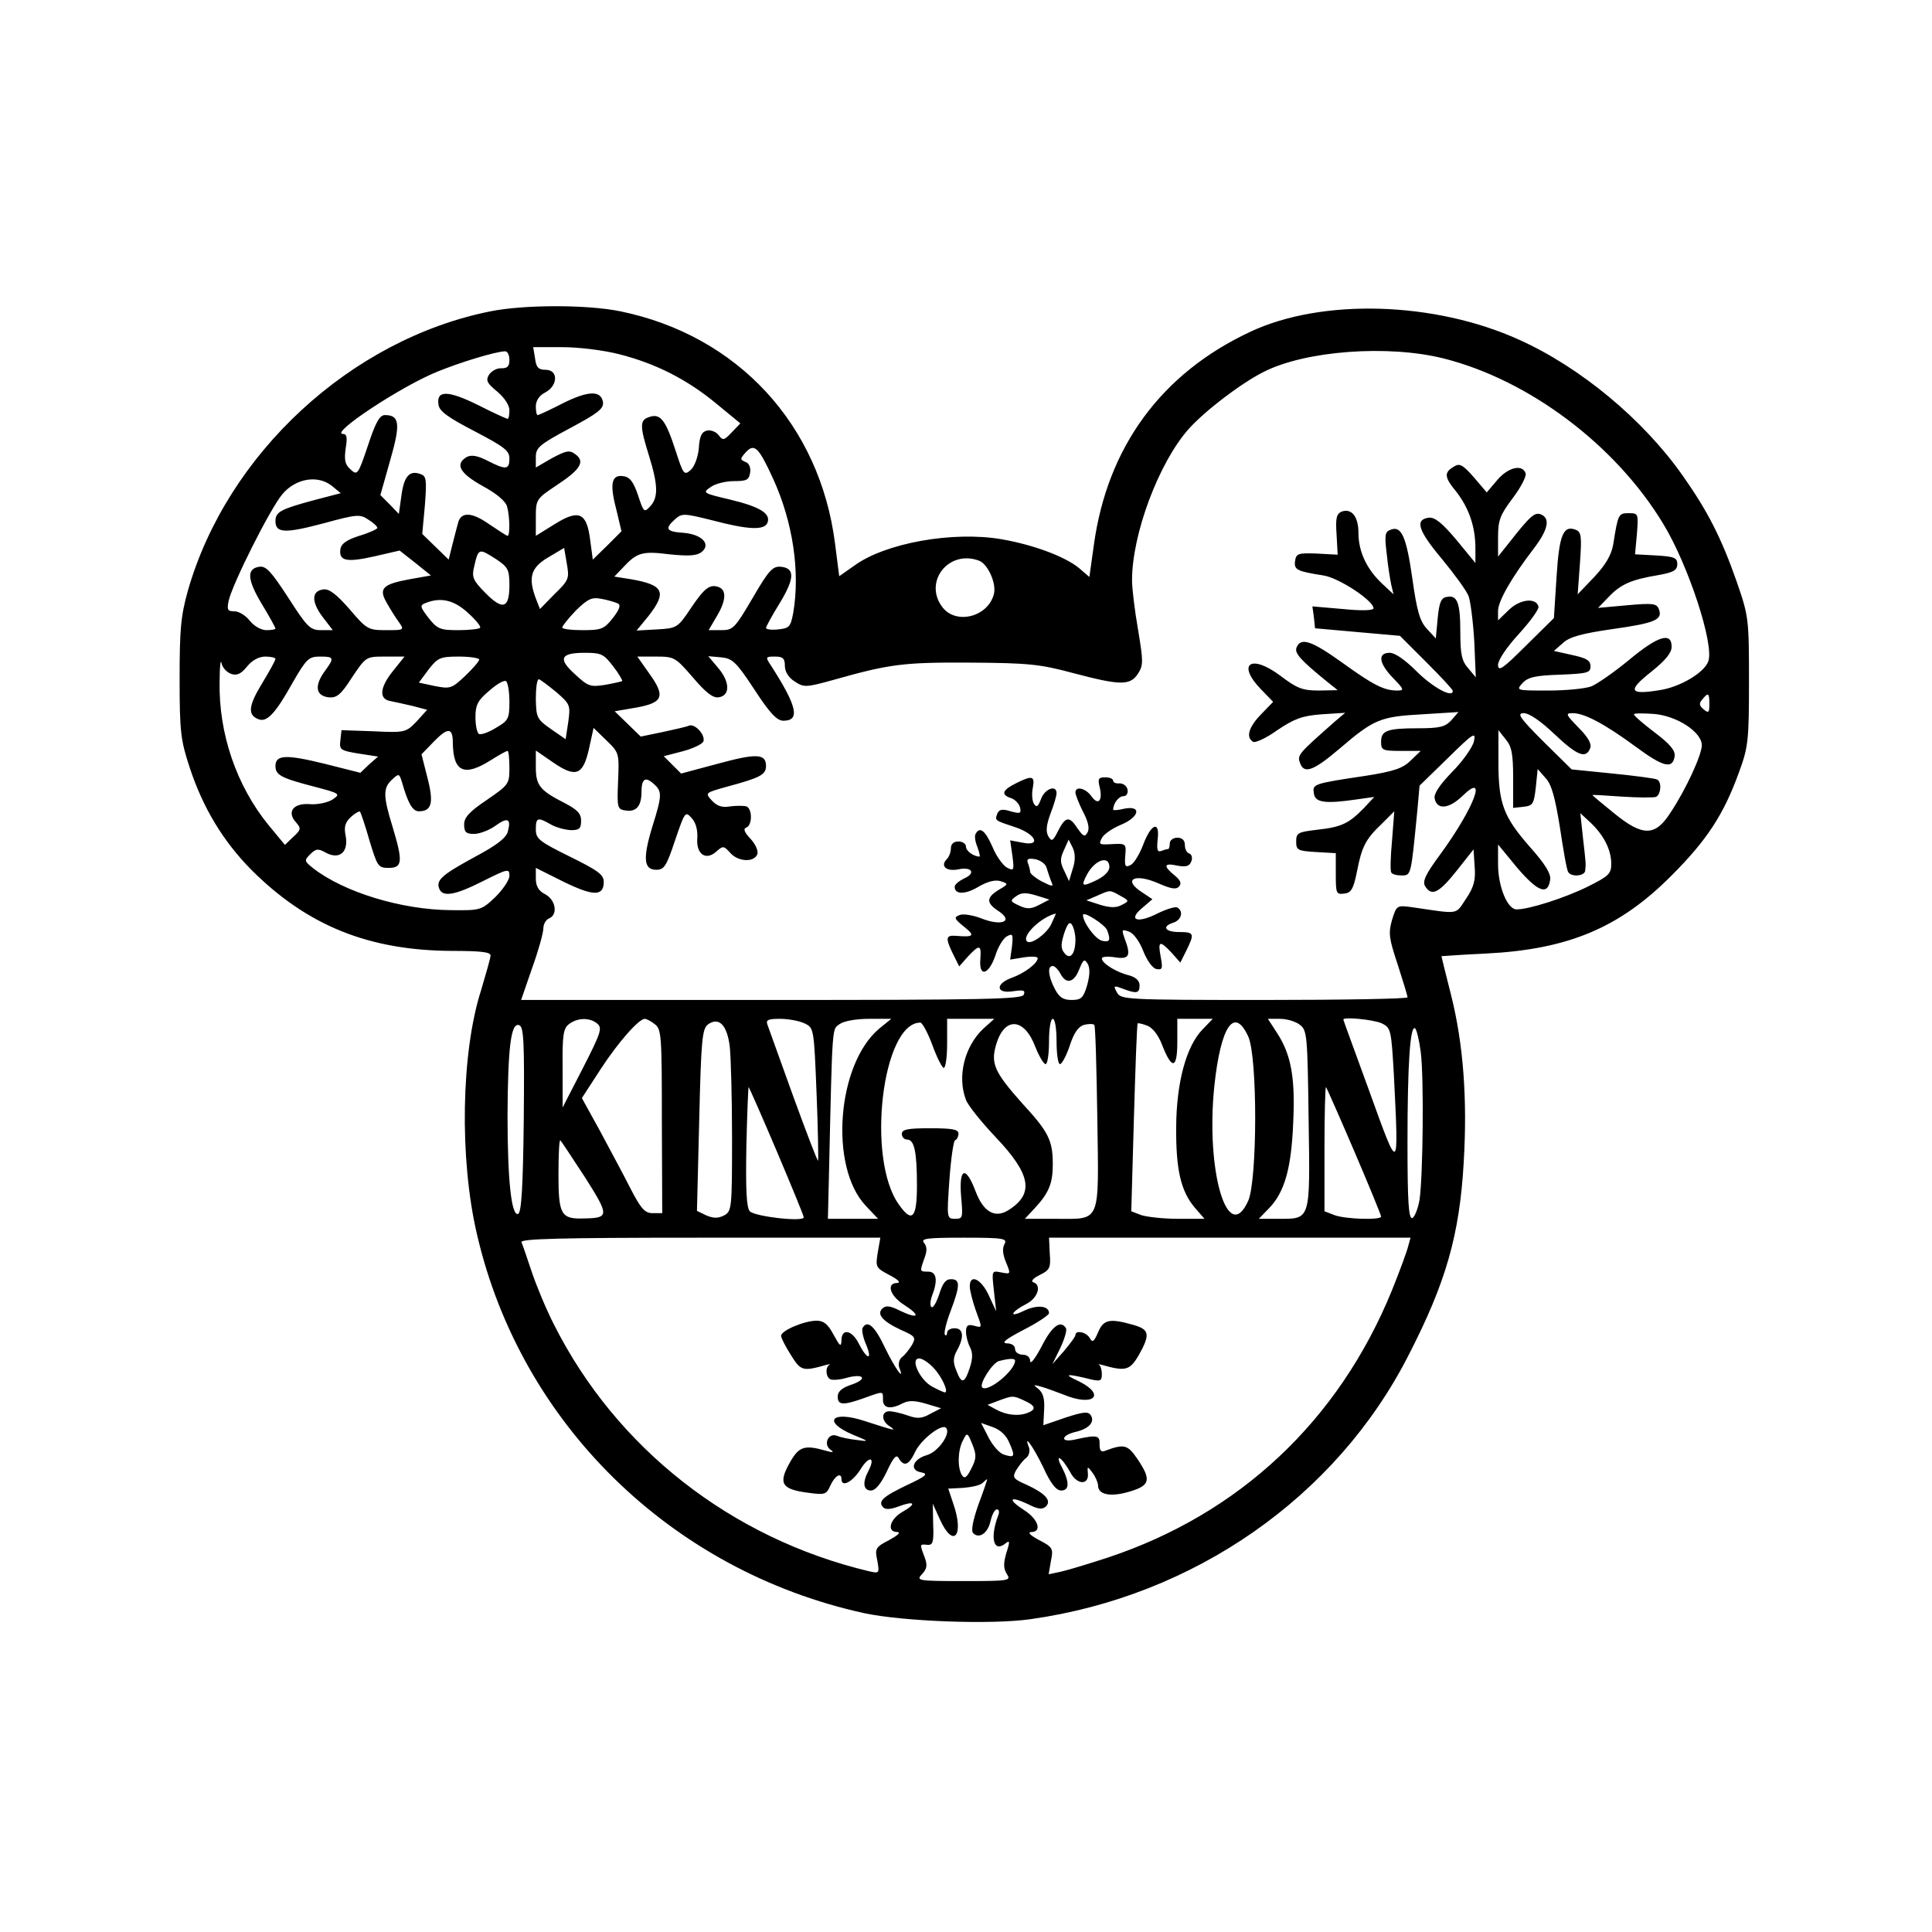 <?xml version="1.0" encoding="UTF-8" standalone="yes"?>
<svg version="1.0" xmlns="http://www.w3.org/2000/svg" width="100mm" height="100mm" viewBox="0 0 512 512" preserveAspectRatio="xMidYMid meet">
  <g transform="translate(0,512) scale(0.1,-0.1)" fill="#000000" stroke="none">
    <path d="M1300 4295 c-370 -74 -698 -377 -802 -740 -19 -68 -22 -103 -22 -235
0 -141 3 -162 27 -235 35 -106 88 -194 163 -270 148 -148 311 -214 532 -215
75 0 102 -3 102 -12 0 -7 -12 -48 -25 -92 -53 -165 -58 -446 -11 -647 116
-502 515 -892 1026 -1004 103 -22 336 -31 441 -16 434 61 810 324 1001 698
100 194 136 320 147 513 10 168 -1 315 -34 445 -14 55 -25 100 -25 101 0 0 53
4 118 7 218 11 354 68 492 207 94 94 138 162 178 272 25 68 27 84 27 243 0
165 -1 172 -32 262 -41 117 -77 188 -144 283 -104 148 -271 287 -434 360 -223
101 -521 110 -711 21 -236 -110 -379 -305 -415 -564 l-12 -86 -28 24 c-37 30
-119 61 -205 76 -129 22 -308 -10 -390 -70 l-40 -28 -11 86 c-40 316 -258 552
-569 616 -88 18 -254 18 -344 0z m342 -114 c98 -25 181 -68 258 -132 l62 -51
-23 -24 c-20 -21 -23 -22 -34 -8 -6 9 -20 15 -31 13 -14 -3 -20 -14 -22 -46
-2 -24 -11 -48 -21 -58 -18 -16 -20 -13 -41 52 -26 80 -40 98 -69 88 -26 -8
-26 -23 -1 -103 24 -78 25 -110 3 -134 -16 -17 -17 -16 -32 29 -12 36 -22 49
-39 51 -31 5 -37 -19 -19 -87 l14 -59 -38 -38 -38 -37 -7 52 c-9 73 -30 82
-94 42 l-50 -31 0 49 c0 47 1 49 55 85 64 42 76 63 50 82 -16 12 -24 10 -62
-10 l-43 -25 0 28 c0 25 10 33 90 76 75 40 90 52 88 69 -5 32 -39 31 -107 -3
-33 -17 -63 -31 -66 -31 -3 0 -5 10 -5 23 0 15 9 29 25 37 34 18 35 60 1 60
-19 0 -25 6 -28 30 l-5 30 77 0 c43 0 110 -8 152 -19z m-292 -14 c0 -18 -5
-23 -21 -23 -12 1 -26 -7 -33 -17 -9 -15 -6 -22 22 -45 19 -16 32 -36 32 -49
0 -13 -2 -23 -5 -23 -2 0 -38 16 -79 37 -79 39 -110 39 -104 1 2 -18 25 -34
96 -71 78 -41 92 -51 92 -72 0 -30 -9 -31 -58 -6 -27 14 -43 16 -55 10 -32
-19 -19 -43 42 -77 37 -20 61 -40 65 -55 7 -26 8 -77 1 -77 -2 0 -24 14 -49
31 -44 31 -72 33 -81 7 -2 -7 -9 -33 -15 -57 l-11 -44 -35 34 -35 34 7 76 c5
65 4 77 -10 82 -30 12 -45 -4 -52 -55 l-7 -50 -24 25 -25 25 26 92 c28 97 25
120 -14 120 -14 0 -25 -20 -45 -81 -26 -77 -28 -80 -46 -63 -15 13 -17 25 -13
55 5 30 3 39 -7 39 -37 0 155 127 250 165 61 25 153 53 179 54 6 1 12 -9 12
-22z m2476 3 c226 -57 455 -229 581 -437 67 -109 137 -323 120 -366 -11 -30
-75 -68 -129 -76 -80 -13 -86 -2 -23 48 39 31 55 51 55 67 0 40 -36 29 -113
-35 -40 -33 -85 -64 -100 -70 -16 -6 -67 -11 -114 -11 -85 0 -86 0 -68 20 14
15 33 20 99 22 73 3 81 5 81 22 0 16 -11 22 -48 30 l-49 11 24 21 c17 16 49
25 132 37 114 16 133 25 122 53 -6 15 -16 16 -84 10 l-77 -7 29 30 c32 33 59
45 131 57 40 7 50 13 50 29 0 17 -8 20 -56 23 l-56 3 5 54 c4 54 4 55 -22 55
-27 0 -28 -2 -41 -84 -5 -27 -20 -53 -50 -85 l-44 -46 6 82 c5 71 4 83 -11 89
-33 13 -44 -13 -51 -125 l-7 -109 -74 -73 c-61 -61 -74 -70 -74 -51 0 13 23
47 56 83 30 33 54 66 51 72 -7 24 -49 19 -78 -9 l-29 -28 0 25 c0 26 36 89 96
167 37 49 43 79 17 89 -16 6 -28 -4 -85 -77 l-28 -35 0 51 c0 45 5 59 39 104
22 29 37 59 34 66 -9 25 -47 15 -75 -18 l-28 -33 -34 40 c-29 33 -38 38 -52
29 -28 -16 -27 -28 6 -68 33 -43 50 -92 50 -149 l0 -39 -51 62 c-38 45 -57 60
-73 58 -37 -5 -28 -34 35 -109 33 -40 66 -85 71 -99 5 -14 12 -68 15 -120 l4
-95 -20 24 c-17 19 -21 37 -21 95 0 79 -8 100 -36 94 -15 -2 -20 -15 -24 -57
l-5 -53 -23 25 c-19 20 -27 47 -39 133 -16 112 -29 142 -58 130 -15 -5 -16
-15 -10 -64 3 -31 9 -68 12 -82 l6 -25 -31 29 c-40 38 -62 84 -62 134 0 43
-18 66 -45 56 -13 -6 -16 -17 -13 -60 l3 -54 -55 3 c-50 2 -55 0 -58 -20 -3
-23 5 -27 75 -38 41 -6 133 -67 133 -87 0 -6 -32 -7 -81 -2 l-81 7 4 -29 3
-29 112 -10 113 -10 70 -70 c38 -38 70 -72 70 -76 0 -20 -54 10 -96 52 -30 30
-57 49 -71 49 -33 0 -29 -28 9 -67 29 -30 30 -33 11 -33 -35 0 -63 14 -146 74
-81 58 -110 68 -121 40 -6 -15 10 -33 84 -93 l25 -20 -50 -1 c-44 0 -58 6
-103 40 -78 58 -115 30 -50 -37 l32 -33 -32 -33 c-33 -34 -41 -61 -21 -73 6
-3 35 10 64 31 45 30 65 38 117 42 l63 4 -25 -21 c-102 -90 -103 -91 -94 -114
11 -28 37 -17 104 40 91 78 108 85 219 91 l96 6 -19 -22 c-16 -17 -30 -21 -87
-21 -83 0 -99 -6 -99 -36 0 -22 4 -24 52 -24 l53 0 -26 -25 c-21 -21 -44 -29
-120 -41 -141 -21 -141 -22 -137 -47 3 -24 30 -28 117 -15 l43 6 -28 -30 c-40
-41 -60 -50 -124 -57 -50 -6 -55 -8 -55 -31 0 -23 4 -25 53 -28 l52 -3 0 -55
c0 -52 1 -55 23 -52 18 2 24 13 33 58 13 67 23 86 66 127 l33 33 -6 -78 c-4
-42 -5 -80 -2 -84 2 -5 15 -8 27 -8 26 0 25 -2 42 171 l6 67 75 73 c68 67 75
71 69 44 -4 -16 -30 -53 -58 -81 -32 -33 -49 -58 -46 -70 6 -31 38 -28 74 7
68 66 30 -33 -59 -155 -40 -54 -48 -72 -40 -85 17 -27 36 -18 83 41 l45 57 3
-46 c3 -35 -2 -54 -23 -85 -29 -43 -15 -41 -144 -22 -39 5 -40 5 -52 -34 -10
-35 -8 -49 15 -118 14 -44 26 -82 26 -87 0 -4 -171 -7 -380 -7 -368 0 -380 1
-390 20 -10 18 -9 19 15 10 37 -14 45 -13 45 9 0 12 -10 21 -27 26 -34 8 -73
32 -73 45 0 5 16 6 35 3 38 -6 43 4 25 51 -8 23 -7 24 12 17 12 -4 28 -26 38
-52 10 -25 25 -46 35 -47 15 -3 17 1 11 32 -8 43 -3 45 29 11 l23 -26 16 32
c22 45 21 49 -19 49 -38 0 -47 15 -15 25 21 7 27 30 10 40 -5 3 -28 -4 -51
-15 -54 -28 -81 -19 -43 13 l28 24 -27 18 c-53 34 -21 52 43 24 32 -14 46 -17
54 -9 8 8 5 17 -11 30 -31 25 -29 34 7 26 23 -4 32 -2 37 11 4 9 1 19 -5 21
-7 2 -12 12 -12 23 0 12 -7 19 -20 19 -11 0 -20 -7 -20 -15 0 -8 -2 -15 -4
-15 -2 0 -11 -2 -18 -5 -11 -4 -13 3 -10 31 6 51 -18 41 -39 -16 -9 -23 -23
-47 -32 -52 -15 -8 -17 -4 -15 24 3 32 2 33 -35 31 -34 -2 -36 -1 -27 16 5 10
28 26 50 35 49 20 57 52 10 43 -16 -4 -30 -5 -30 -3 0 17 15 36 27 36 8 0 13
7 11 18 -2 9 -11 16 -21 16 -9 -1 -17 2 -17 7 0 5 -9 9 -21 9 -18 0 -20 -4
-15 -25 9 -36 -3 -51 -21 -26 -15 22 -43 29 -43 11 0 -6 9 -29 20 -51 14 -26
18 -45 12 -55 -7 -13 -11 -11 -26 10 -22 34 -32 33 -52 -6 -14 -28 -17 -29
-26 -14 -7 13 -5 30 6 60 9 23 16 47 16 54 0 23 -31 12 -41 -15 -8 -21 -12
-24 -19 -13 -5 8 -6 27 -3 42 6 32 -1 34 -45 12 -36 -18 -40 -30 -13 -39 10
-3 21 -14 24 -24 4 -17 1 -18 -25 -11 -22 7 -30 5 -35 -6 -7 -19 -7 -18 47
-36 55 -18 71 -52 19 -41 l-32 6 6 -41 c5 -39 4 -41 -15 -31 -10 6 -28 30 -38
55 -19 43 -33 54 -44 35 -4 -5 -2 -21 4 -35 5 -14 8 -26 6 -26 -16 0 -36 15
-36 26 0 8 -9 14 -20 14 -13 0 -20 -7 -20 -18 0 -10 -5 -23 -11 -29 -18 -18
-1 -33 30 -27 37 8 48 -10 16 -24 -14 -7 -25 -16 -25 -22 0 -21 28 -21 63 0
24 14 44 19 58 15 22 -7 22 -8 -4 -23 -34 -21 -34 -35 0 -57 40 -27 7 -40 -46
-19 -23 9 -49 13 -58 9 -16 -6 -14 -10 12 -31 30 -24 26 -28 -22 -24 -27 2
-28 -6 -7 -49 l16 -32 23 26 c31 33 36 32 33 -7 -4 -49 22 -42 40 10 7 23 21
46 31 51 15 8 16 5 13 -26 l-5 -36 37 6 c20 3 36 2 36 -2 0 -14 -35 -40 -68
-52 -45 -16 -43 -43 2 -36 28 4 34 3 29 -9 -4 -12 -103 -14 -669 -14 l-663 0
29 84 c17 47 30 94 30 106 0 11 7 23 15 26 24 10 18 49 -10 64 -18 9 -25 22
-25 42 l0 28 74 -37 c78 -38 106 -39 106 0 0 19 -15 30 -90 67 -81 40 -90 47
-90 72 0 32 5 33 40 13 14 -8 37 -14 53 -15 22 0 27 4 27 25 0 19 -10 29 -42
46 -67 34 -78 47 -78 96 l0 44 45 -31 c61 -42 80 -35 96 36 l12 55 34 -33 c34
-33 34 -34 31 -108 -3 -72 -2 -75 21 -78 27 -4 41 12 41 49 0 35 10 42 32 22
23 -20 23 -30 -3 -113 -26 -85 -23 -115 10 -115 21 0 27 9 50 78 26 76 27 78
44 59 11 -12 16 -31 15 -52 -4 -43 22 -62 50 -37 18 16 20 16 37 -3 21 -24 63
-26 72 -4 3 8 -4 26 -18 41 -17 18 -20 27 -11 30 16 6 16 50 0 56 -7 2 -27 2
-43 0 -22 -4 -35 1 -49 16 -18 20 -17 20 40 36 89 24 104 32 104 55 0 33 -25
34 -128 6 l-97 -26 -23 23 -23 23 50 13 c27 7 52 19 55 26 6 17 -22 48 -38 42
-6 -3 -38 -10 -70 -17 l-58 -12 -35 34 -34 33 58 10 c71 13 77 30 33 91 l-31
44 50 0 c48 0 51 -2 97 -55 34 -40 53 -55 68 -53 31 4 31 40 0 77 l-27 32 34
-3 c30 -3 40 -12 88 -85 41 -63 60 -83 77 -83 45 0 37 38 -34 148 -14 21 -13
22 12 22 21 0 26 -5 26 -25 0 -15 10 -31 26 -41 24 -16 30 -16 102 4 149 42
184 47 362 46 156 -1 186 -4 275 -28 125 -33 150 -33 171 -1 14 22 14 32 0
116 -9 51 -16 110 -16 131 0 123 71 312 150 401 43 48 137 120 198 151 111 57
331 73 478 36z m-1777 -319 c52 -114 72 -246 53 -356 -7 -36 -10 -40 -40 -43
-17 -2 -32 0 -32 4 0 3 16 33 36 65 40 66 41 93 4 97 -22 2 -32 -8 -75 -82
-47 -80 -52 -86 -83 -86 l-34 0 21 36 c25 41 27 70 6 78 -24 9 -38 -2 -75 -57
-34 -51 -37 -52 -89 -55 l-54 -3 32 39 c49 63 40 82 -47 97 l-44 7 24 25 c36
39 51 43 122 34 49 -5 71 -4 84 5 28 21 3 48 -47 52 -46 3 -50 11 -22 36 18
16 23 16 99 -3 95 -25 138 -27 146 -6 9 24 -20 42 -99 61 -72 17 -74 18 -52
33 12 9 40 16 62 16 34 0 40 3 43 23 2 13 -3 25 -13 28 -14 6 -14 8 1 25 23
25 34 15 73 -70z m-1169 -19 l23 -19 -69 -18 c-89 -24 -104 -31 -104 -56 0
-32 25 -33 127 -6 88 24 97 25 119 10 13 -8 24 -18 24 -22 0 -3 -21 -13 -48
-21 -34 -11 -48 -21 -50 -36 -4 -31 17 -35 92 -18 l65 15 42 -33 41 -33 -56
-10 c-71 -13 -83 -24 -62 -61 9 -16 23 -39 32 -51 16 -23 16 -23 -33 -23 -47
0 -51 2 -97 56 -35 40 -54 54 -69 52 -32 -4 -32 -33 -2 -73 l27 -35 -31 0
c-29 0 -37 8 -87 86 -45 69 -59 85 -77 82 -34 -5 -32 -34 7 -99 20 -33 36 -62
36 -65 0 -2 -11 -4 -24 -4 -14 0 -33 11 -44 25 -11 14 -29 25 -41 25 -18 0
-20 4 -15 28 10 45 110 244 142 282 36 43 95 52 132 22z m590 -286 l-39 -40
-11 28 c-21 56 -13 82 33 109 l42 25 7 -41 c7 -40 6 -44 -32 -81z m-155 92
c31 -21 35 -27 35 -69 0 -62 -18 -67 -64 -20 -32 32 -36 42 -30 67 12 52 12
52 59 22z m1280 -4 c23 -9 46 -60 39 -88 -15 -60 -98 -82 -135 -37 -54 67 14
156 96 125z m-958 -113 c9 -4 5 -16 -13 -39 -23 -29 -30 -32 -80 -32 -30 0
-54 3 -54 7 0 4 16 24 36 45 32 31 42 36 68 31 17 -3 36 -9 43 -12z m-397 -25
c21 -19 36 -37 32 -40 -3 -3 -29 -6 -58 -6 -47 0 -55 3 -78 32 -23 30 -24 34
-8 40 40 16 75 8 112 -26z m385 -142 c15 -19 25 -37 24 -39 -2 -1 -23 -6 -46
-10 -38 -6 -45 -4 -79 28 -46 41 -39 57 25 57 44 0 51 -3 76 -36z m-1012 -20
c15 -5 26 0 42 20 13 16 31 26 48 26 15 0 27 -3 27 -6 0 -4 -16 -33 -36 -66
-36 -59 -38 -83 -9 -94 22 -9 45 15 90 96 37 64 43 70 73 70 38 0 39 -3 11
-41 -26 -37 -22 -63 12 -67 21 -2 32 6 62 53 37 55 37 55 88 55 l51 0 -32 -40
c-34 -43 -36 -73 -5 -78 11 -2 37 -8 59 -13 l38 -10 -28 -31 c-28 -29 -31 -30
-114 -26 l-85 3 -3 -27 c-3 -25 0 -27 48 -35 l52 -8 -24 -21 -23 -22 -95 24
c-102 25 -130 24 -130 -6 0 -24 15 -32 104 -55 68 -18 69 -19 47 -34 -13 -8
-40 -14 -61 -12 -43 3 -61 -21 -35 -49 13 -15 13 -19 -8 -38 l-22 -21 -43 52
c-85 104 -133 243 -130 382 0 39 3 60 5 48 2 -12 14 -25 26 -29z m657 38 c0
-4 -17 -24 -37 -43 -36 -34 -40 -35 -81 -27 l-42 9 26 35 c24 31 31 34 80 34
30 0 54 -4 54 -8z m80 -112 c0 -45 -3 -50 -36 -69 -19 -12 -40 -19 -45 -16 -5
4 -9 23 -9 45 0 31 6 44 36 69 19 17 39 29 45 26 5 -4 9 -28 9 -55z m124 26
c37 -32 38 -35 32 -79 l-7 -46 -39 27 c-37 26 -39 30 -40 80 0 28 3 52 8 52 4
-1 24 -16 46 -34z m3056 -32 c0 -22 -2 -25 -15 -14 -12 10 -13 16 -4 26 16 20
19 18 19 -12z m-411 -79 c60 -57 84 -67 95 -38 5 11 -5 29 -31 55 -34 35 -35
38 -15 38 31 0 84 -28 167 -89 73 -54 98 -60 103 -25 2 15 -12 32 -53 63 -30
23 -55 44 -55 48 0 3 24 3 53 1 61 -5 127 -48 127 -83 0 -25 -41 -115 -82
-177 -41 -65 -74 -66 -152 -2 -31 25 -56 46 -56 47 0 1 35 -1 77 -4 43 -3 84
-3 91 -1 13 5 17 38 4 46 -5 3 -58 10 -118 16 l-109 11 -75 74 c-63 63 -71 75
-52 75 15 0 45 -21 81 -55z m-2919 -23 c1 -78 30 -91 100 -47 22 14 42 25 45
25 3 0 5 -20 5 -45 0 -43 -2 -45 -60 -85 -46 -31 -60 -46 -60 -65 0 -20 5 -25
26 -25 14 0 39 9 56 21 33 24 43 20 34 -14 -4 -17 -28 -36 -86 -67 -88 -48
-105 -62 -96 -85 9 -23 41 -18 116 20 66 33 70 34 70 14 0 -11 -17 -36 -37
-56 -37 -35 -39 -36 -118 -35 -132 1 -284 48 -365 111 -24 19 -24 21 -8 37 15
15 21 16 42 4 36 -19 60 2 52 45 -5 24 -1 36 14 50 11 10 22 16 24 14 2 -2 14
-37 25 -76 21 -69 23 -73 51 -73 37 0 38 17 10 110 -25 81 -25 102 -1 124 18
17 19 16 26 -6 16 -56 28 -78 45 -78 34 0 40 22 23 88 l-16 63 33 34 c37 38
50 37 50 -3z m2810 -94 l0 -79 28 3 c24 3 27 7 32 51 l5 49 21 -24 c16 -17 25
-51 38 -131 9 -60 18 -113 22 -118 8 -14 44 -11 45 4 2 18 2 17 -6 87 l-7 65
27 -25 c35 -33 55 -72 55 -109 0 -27 -7 -33 -63 -61 -61 -30 -155 -60 -188
-60 -24 0 -49 60 -49 120 l0 52 51 -62 c54 -63 81 -74 87 -32 3 16 -13 42 -54
88 -70 80 -83 115 -83 224 l0 85 19 -24 c16 -19 20 -38 20 -103z m-1167 -240
l-10 -33 -13 28 c-11 22 -11 32 0 55 l12 27 11 -22 c7 -15 7 -34 0 -55z m-70
4 c3 -10 8 -25 12 -36 8 -17 6 -17 -24 -2 -17 9 -31 21 -31 25 0 5 -3 16 -6
24 -4 11 1 13 20 10 13 -3 26 -12 29 -21z m167 0 c0 -11 -14 -25 -35 -35 -38
-18 -41 -16 -24 16 21 39 59 51 59 19z m-186 -100 c-21 -11 -32 -12 -53 -2
-24 11 -25 13 -8 25 14 10 26 10 53 2 l35 -11 -27 -14z m215 24 c24 -13 24
-14 4 -24 -14 -8 -30 -8 -57 0 l-37 12 28 12 c36 16 34 16 62 0z m-184 -77
c-14 -26 -53 -53 -63 -44 -16 14 37 65 76 74 1 1 -5 -13 -13 -30z m149 -14
c10 -27 7 -33 -14 -28 -18 5 -50 49 -50 68 0 12 58 -25 64 -40z m-84 -25 c0
-38 -14 -55 -29 -36 -10 12 -10 23 -1 52 9 27 15 33 21 23 5 -8 9 -25 9 -39z
m31 -121 c-10 -34 -16 -39 -41 -39 -23 0 -33 7 -45 30 -17 33 -20 60 -5 60 5
0 14 -9 20 -20 15 -29 36 -25 50 11 11 27 14 29 23 14 6 -12 5 -31 -2 -56z
m-1299 -101 c15 -12 11 -24 -37 -118 l-54 -105 0 104 c-1 88 2 106 17 117 22
17 54 18 74 2z m153 -2 c18 -13 19 -30 19 -257 l1 -244 -25 0 c-21 0 -31 11
-59 65 -18 36 -55 104 -81 153 l-48 87 50 77 c47 72 101 133 117 133 4 0 16
-6 26 -14z m199 -60 c3 -28 6 -137 6 -243 0 -186 -1 -193 -21 -204 -16 -8 -28
-8 -47 0 l-25 12 6 240 c5 215 8 242 23 254 29 21 51 -1 58 -59z m198 62 c25
-12 25 -12 32 -186 4 -96 5 -176 4 -178 -2 -1 -31 75 -66 171 -34 95 -65 180
-68 189 -5 13 1 16 33 16 21 0 50 -5 65 -12z m198 -14 c-112 -94 -133 -366
-36 -469 l33 -35 -66 0 -67 0 3 123 c9 402 8 378 28 393 11 8 43 14 78 14 l59
0 -32 -26z m276 0 c-50 -47 -70 -127 -46 -189 5 -14 41 -59 79 -99 93 -98 102
-149 35 -192 -36 -24 -68 -7 -89 50 -26 68 -44 61 -38 -14 5 -57 5 -60 -16
-60 -22 0 -22 2 -15 103 4 56 11 104 15 105 5 2 9 10 9 18 0 11 -17 14 -75 14
-60 0 -75 -3 -75 -15 0 -8 6 -15 14 -15 19 0 26 -32 26 -122 0 -87 -13 -100
-48 -50 -87 121 -44 482 57 482 5 0 20 -27 32 -60 12 -33 26 -60 30 -60 5 0 9
29 9 65 l0 65 62 0 63 0 -29 -26z m194 -34 c0 -33 4 -60 9 -60 5 0 17 22 26
49 11 34 23 51 38 55 11 3 24 3 27 0 3 -3 6 -114 8 -247 4 -284 11 -267 -112
-267 l-80 0 26 28 c37 40 48 65 48 116 0 64 -11 86 -81 162 -74 83 -84 106
-69 156 22 75 75 71 104 -7 10 -25 22 -45 27 -45 5 0 9 27 9 60 0 33 4 60 10
60 6 0 10 -27 10 -60z m386 31 c-42 -44 -68 -138 -69 -256 -1 -114 12 -171 49
-215 l26 -30 -70 0 c-39 0 -83 5 -98 10 l-26 10 7 248 c4 136 8 248 10 250 1
1 12 -1 25 -6 14 -5 30 -25 40 -52 26 -66 40 -63 40 9 l0 61 47 0 47 0 -28
-29z m259 13 c19 -14 20 -29 23 -252 4 -270 6 -262 -82 -262 l-50 0 27 28 c41
42 59 105 64 224 6 121 -5 183 -43 241 l-24 37 32 0 c18 0 42 -7 53 -16z m217
4 c24 -12 25 -16 32 -138 13 -262 14 -261 -64 -45 -38 105 -70 191 -70 193 -1
8 80 0 102 -10z m-2274 -256 c-2 -176 -6 -246 -15 -249 -18 -6 -28 92 -28 262
1 179 9 247 31 238 12 -4 14 -43 12 -251z m1920 221 c25 -55 24 -380 0 -435
-54 -121 -113 77 -90 303 17 160 53 213 90 132z m457 -40 c9 -69 6 -330 -3
-392 -4 -24 -13 -46 -19 -49 -10 -3 -13 41 -13 200 0 208 7 311 20 303 4 -3
11 -31 15 -62z m-1706 -265 c39 -92 71 -170 71 -174 0 -13 -130 2 -143 16 -9
11 -11 58 -9 174 2 87 5 157 6 155 2 -2 36 -79 75 -171z m1530 1 c39 -91 71
-169 71 -173 0 -10 -96 -7 -124 4 l-26 10 0 166 c0 92 2 165 4 163 2 -2 36
-79 75 -170z m-2038 -70 c64 -101 64 -107 -4 -108 -60 -2 -67 10 -67 116 0 53
2 94 5 91 3 -3 32 -47 66 -99z m775 -199 c-6 -38 -5 -40 31 -59 23 -12 31 -20
21 -21 -30 0 -20 -34 18 -58 45 -29 39 -39 -10 -16 -27 14 -39 15 -48 6 -15
-15 1 -34 51 -57 36 -16 39 -19 28 -39 -7 -11 -18 -26 -26 -32 -8 -6 -11 -18
-8 -28 16 -40 -11 -3 -38 53 -27 57 -46 74 -59 52 -3 -5 1 -26 10 -46 17 -42
1 -38 -21 6 -18 35 -45 39 -45 7 -1 -19 -4 -16 -21 15 -15 28 -26 37 -45 37
-32 0 -94 -26 -94 -40 0 -6 12 -29 26 -51 26 -42 31 -44 94 -26 8 2 12 2 8 0
-11 -6 -10 -31 2 -38 5 -3 26 -2 45 4 46 12 55 -4 10 -19 -24 -8 -35 -18 -35
-31 0 -23 14 -24 70 -4 53 19 50 19 50 -5 0 -22 20 -26 52 -9 16 8 31 8 62 -1
l40 -12 -29 -15 c-23 -13 -35 -13 -60 -4 -17 6 -39 11 -48 11 -22 0 -22 -26 1
-40 19 -13 14 -12 -66 14 -88 29 -114 -1 -32 -36 44 -18 45 -19 10 -14 -19 2
-43 7 -52 11 -23 9 -37 -23 -17 -37 10 -7 7 -8 -11 -3 -59 17 -73 12 -98 -33
-30 -54 -20 -69 50 -78 44 -6 48 -5 59 20 12 26 29 35 29 16 0 -23 30 -7 51
27 23 37 40 32 20 -6 -16 -30 -13 -51 7 -51 12 0 26 17 42 50 18 39 26 47 32
35 14 -23 27 -18 44 19 16 32 70 74 81 62 14 -14 -20 -63 -50 -72 -39 -11 -48
-41 -15 -46 19 -4 12 -10 -37 -33 -65 -31 -80 -44 -64 -60 6 -6 20 -5 41 3 43
16 48 7 9 -15 -33 -19 -42 -53 -13 -53 10 -1 1 -9 -21 -21 -37 -19 -39 -23
-32 -55 6 -34 5 -34 -22 -28 -365 87 -670 326 -835 654 -21 41 -47 104 -59
140 -12 36 -24 71 -27 78 -3 9 96 12 473 12 l478 0 -7 -40z m336 23 c-6 -11
-5 -27 4 -48 13 -32 13 -32 -13 -27 -25 5 -25 5 -19 -49 l6 -54 -20 43 c-20
43 -50 57 -50 23 0 -10 7 -38 15 -61 19 -52 19 -49 -5 -43 -15 4 -20 0 -20
-16 0 -12 5 -31 11 -42 7 -14 7 -30 -1 -54 -14 -42 -22 -44 -36 -6 -9 21 -8
34 2 52 20 36 17 59 -6 59 -11 0 -20 -5 -20 -12 0 -6 -3 -9 -6 -5 -3 3 3 31
15 62 26 69 26 85 1 85 -14 0 -22 -11 -31 -40 -7 -21 -16 -37 -20 -34 -5 2 -4
16 1 30 16 41 12 64 -10 64 -23 0 -23 0 -10 36 7 19 7 30 -1 40 -10 12 7 14
105 14 106 0 116 -2 108 -17z m1070 -5 c-3 -13 -22 -65 -43 -117 -141 -346
-404 -593 -754 -709 -49 -16 -105 -33 -123 -37 l-33 -7 6 35 c7 33 5 37 -32
56 -22 12 -31 20 -20 21 29 0 19 34 -19 58 -45 29 -39 39 10 16 27 -14 39 -15
48 -6 15 15 -1 34 -51 57 -36 16 -39 19 -28 39 7 11 18 26 26 32 8 6 11 18 8
28 -16 40 11 3 38 -53 19 -42 34 -61 47 -61 22 0 23 21 2 62 -9 16 -11 27 -5
23 6 -3 18 -20 27 -36 17 -34 50 -36 47 -4 -2 20 -1 20 13 1 8 -11 14 -26 14
-33 0 -24 33 -31 83 -16 55 16 59 31 21 87 -26 38 -35 40 -86 21 -10 -4 -14 1
-14 17 1 24 -6 26 -61 14 -20 -5 -33 -4 -33 2 0 6 13 13 29 17 36 8 53 26 42
44 -7 11 -19 10 -68 -6 l-58 -20 2 41 c2 29 -3 45 -15 55 -15 12 -14 12 8 6
14 -4 40 -14 59 -21 79 -33 114 -1 39 36 -42 19 -33 21 35 4 23 -5 27 -3 27
14 0 11 -3 22 -7 25 -5 2 -1 2 7 0 63 -18 74 -15 98 26 31 55 28 68 -15 80
-63 18 -79 14 -93 -20 -11 -25 -15 -28 -22 -15 -9 16 -38 22 -38 8 0 -4 -14
-23 -30 -42 l-31 -35 21 43 c11 23 18 47 15 52 -14 23 -37 6 -64 -47 -17 -32
-30 -50 -31 -40 0 10 -8 17 -20 17 -11 0 -20 7 -20 15 0 9 -9 15 -22 15 -16 1
-1 12 45 36 37 19 67 39 67 44 0 20 -32 23 -67 6 -41 -20 -35 -3 8 19 30 16
40 50 17 57 -7 3 1 11 17 19 27 13 30 19 27 57 l-2 42 479 0 479 0 -6 -22z
m-1258 -323 c22 -23 41 -65 30 -65 -3 0 -18 7 -33 15 -33 17 -60 75 -35 75 8
0 25 -11 38 -25z m216 19 c0 -26 -72 -85 -87 -71 -9 9 27 65 44 70 27 7 43 8
43 1z m25 -106 c29 -13 32 -23 9 -32 -25 -10 -57 -6 -83 8 l-24 13 29 11 c38
14 39 14 69 0z m-40 -112 c16 -36 14 -40 -14 -31 -12 3 -30 24 -41 45 l-20 39
31 -11 c20 -7 36 -22 44 -42z m-101 -68 c-12 -24 -18 -28 -25 -17 -12 20 -11
66 3 92 11 22 12 21 25 -11 11 -28 11 -37 -3 -64z m19 -95 c-15 -43 -20 -70
-14 -76 16 -16 39 0 46 32 4 17 11 31 17 31 6 0 7 -8 3 -17 -22 -59 -12 -99
20 -73 11 9 12 5 2 -25 -8 -28 -8 -41 1 -56 12 -18 8 -19 -114 -19 -123 0
-127 1 -110 19 13 14 14 24 6 45 -13 35 -13 34 8 32 14 -1 17 7 15 54 l-1 55
19 -42 c36 -79 65 -42 35 43 l-13 39 40 2 c23 2 45 7 51 13 5 5 11 10 12 10 1
0 -9 -30 -23 -67z"/>
  </g>
</svg>